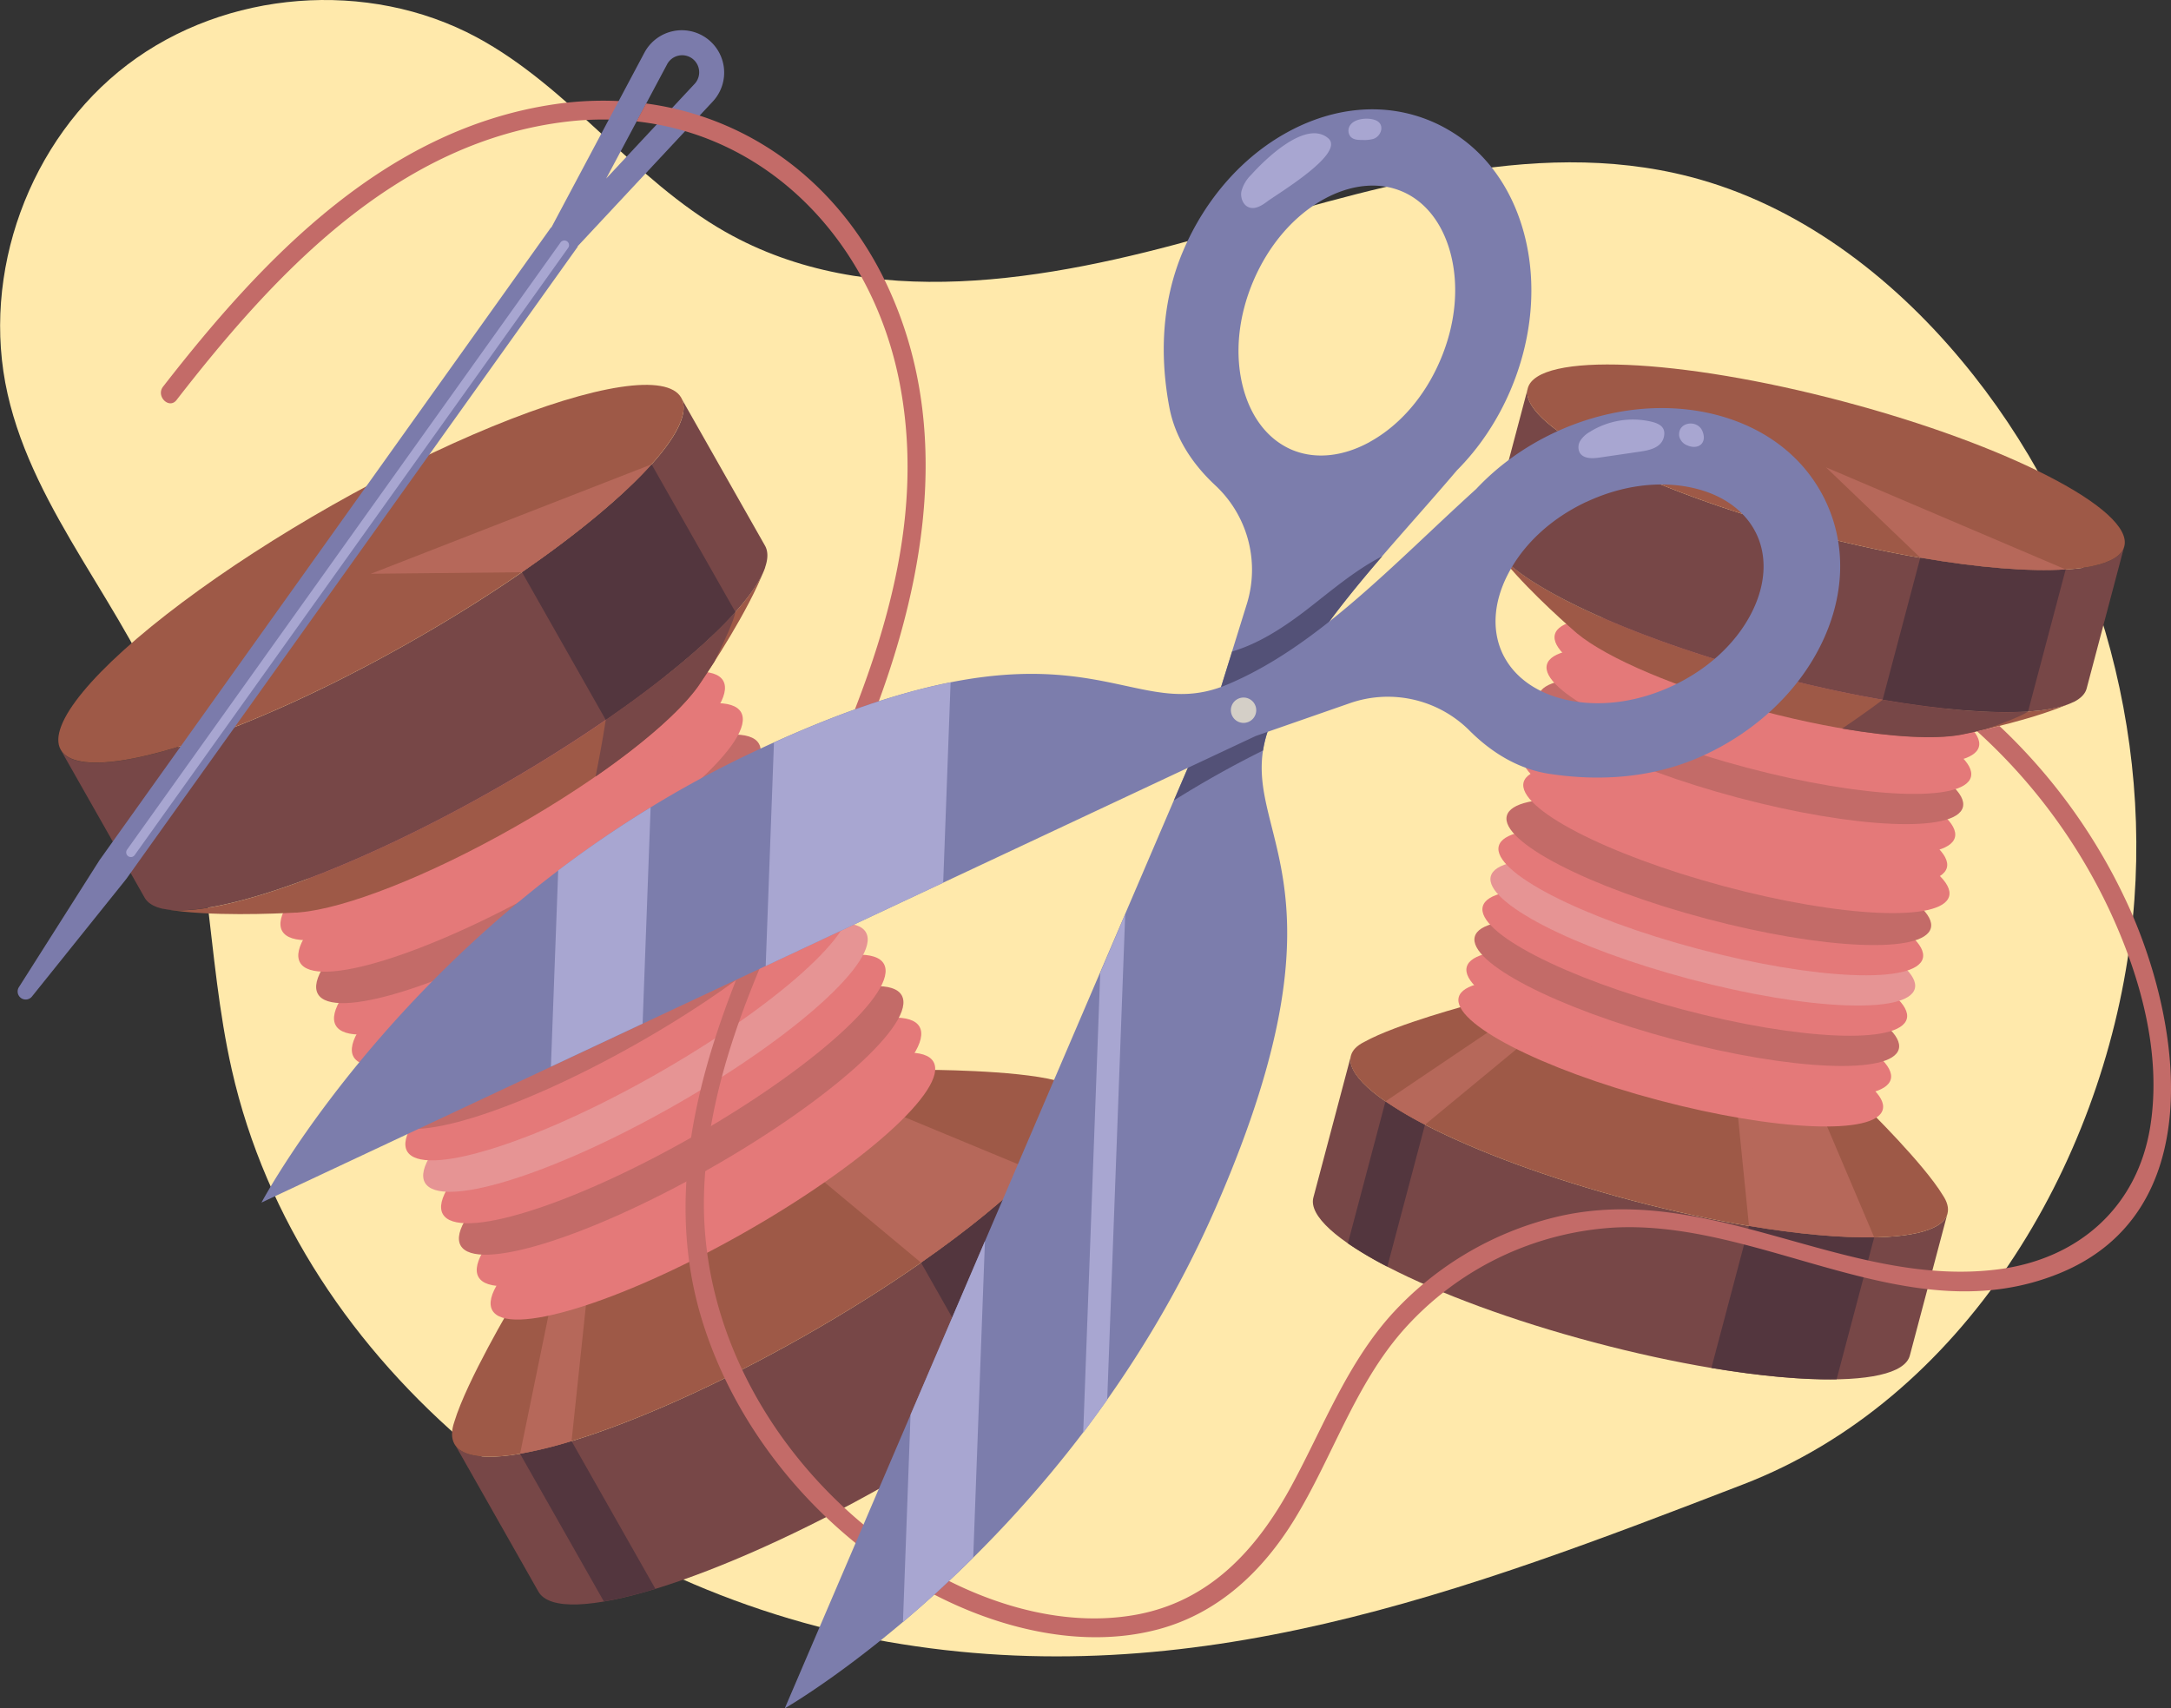 <?xml version="1.0" encoding="UTF-8"?> <svg xmlns="http://www.w3.org/2000/svg" viewBox="0 0 572.23 450.33"><rect x="0" y="0" width="572.23" height="450.33" fill="#333333" stroke="none"/> <defs> <style>.cls-1{fill:#ffe9ab;}.cls-2{fill:#c36b68;}.cls-3{fill:#774747;}.cls-4{fill:#9e5947;}.cls-5{fill:#53363e;}.cls-6{fill:#b6685a;}.cls-7{fill:#e47979;}.cls-8{fill:#e69494;}.cls-9{fill:#fff;}.cls-10{fill:#7b7bab;}.cls-11{fill:#a8a6d1;}.cls-12{fill:#7c7dac;}.cls-13{fill:#535177;}.cls-14{fill:#d4cfc7;}</style> </defs> <g id="Слой_2" data-name="Слой 2"> <g id="OBJECTS"> <path class="cls-1" d="M234,432.78C154.14,418.82,79,361.09,61.1,282c-6.87-30.34-5.44-62.56-16.45-91.66C33.24,160.19,9.1,135.32,2,103.84c-7.18-31.73,5.69-67.1,31.59-86.79S97-5.58,125.63,9.82C150.12,23,167,47.36,191.14,61.09c37.74,21.45,84.92,13,126.69,1.16S403.4,35.73,445.42,46.59C473.77,53.91,498.26,72.49,517,95c34.86,41.75,51.41,98.27,44.58,152.23C554,307.49,517.38,369,459.4,391.31,385.72,419.72,314.57,446.88,234,432.78Z"></path> <path class="cls-2" d="M146.22,27.47C101.58,34,69.35,68,43,101.9c-2,2.52,1.57,6.09,3.54,3.54,26.1-33.64,58.28-68.16,103-73.39A80.59,80.59,0,0,1,167.79,32l2.51-4.71A87.24,87.24,0,0,0,146.22,27.47Z"></path> <path class="cls-3" d="M211.82,352.27c-45.17,25.62-86.37,38.3-92,28.33h0l22.08,38.93c5.66,10,46.86-2.71,92-28.33s77.19-54.48,71.53-64.45l-22.08-38.93h0C289,297.79,257,326.64,211.82,352.27Z"></path> <path class="cls-4" d="M211.82,352.27C257,326.64,289,297.79,283.35,287.82h0c-.87-1.53-2.57-2.52-5-3C267.45,282,243.65,282,243.65,282l-54.23,30.77-54.24,30.77S123,364,119.76,374.77c-.81,2.33-.83,4.3,0,5.83h0C125.45,390.57,166.65,377.89,211.82,352.27Z"></path> <path class="cls-5" d="M150.65,379.88a111.14,111.14,0,0,1-13.57,3.34h0l22.09,38.93a112,112,0,0,0,13.57-3.34l-22.09-38.93Z"></path> <path class="cls-5" d="M272.47,308.61c-7.17,7.28-17.36,15.63-29.7,24.23h0l22.08,38.93c12.34-8.61,22.54-16.95,29.71-24.24l-22.08-38.92Z"></path> <path class="cls-6" d="M150.65,379.88l5.08-48-9.19,5.21-9.46,46.11A111.14,111.14,0,0,0,150.65,379.88Z"></path> <path class="cls-6" d="M272.47,308.61l-43.73-18.14L206.83,302.9l35.94,29.94C255.11,324.24,265.3,315.89,272.47,308.61Z"></path> <ellipse class="cls-7" cx="188.94" cy="311.94" rx="66.83" ry="14.76" transform="matrix(0.87, -0.49, 0.49, 0.87, -129.32, 133.85)"></ellipse> <ellipse class="cls-7" cx="184.23" cy="303.65" rx="66.83" ry="14.76" transform="translate(-125.84 130.45) rotate(-29.57)"></ellipse> <ellipse class="cls-2" cx="179.53" cy="295.36" rx="66.83" ry="14.76" transform="translate(-122.36 127.05) rotate(-29.57)"></ellipse> <ellipse class="cls-7" cx="174.83" cy="287.07" rx="66.83" ry="14.76" transform="translate(-118.88 123.65) rotate(-29.57)"></ellipse> <ellipse class="cls-8" cx="170.12" cy="278.78" rx="66.83" ry="14.76" transform="translate(-115.41 120.25) rotate(-29.57)"></ellipse> <ellipse class="cls-7" cx="165.42" cy="270.49" rx="66.83" ry="14.76" transform="translate(-111.93 116.85) rotate(-29.57)"></ellipse> <ellipse class="cls-2" cx="160.72" cy="262.2" rx="66.83" ry="14.76" transform="translate(-108.45 113.45) rotate(-29.57)"></ellipse> <ellipse class="cls-7" cx="156.02" cy="253.91" rx="66.83" ry="14.76" transform="translate(-104.97 110.05) rotate(-29.57)"></ellipse> <ellipse class="cls-7" cx="151.31" cy="245.62" rx="66.83" ry="14.76" transform="translate(-101.49 106.65) rotate(-29.57)"></ellipse> <ellipse class="cls-7" cx="146.61" cy="237.33" rx="66.83" ry="14.76" transform="translate(-98.01 103.25) rotate(-29.57)"></ellipse> <ellipse class="cls-2" cx="141.91" cy="229.04" rx="66.83" ry="14.76" transform="translate(-94.54 99.85) rotate(-29.57)"></ellipse> <ellipse class="cls-7" cx="137.2" cy="220.75" rx="66.83" ry="14.76" transform="translate(-91.06 96.45) rotate(-29.57)"></ellipse> <ellipse class="cls-7" cx="132.5" cy="212.45" rx="66.83" ry="14.76" transform="translate(-87.58 93.05) rotate(-29.57)"></ellipse> <path class="cls-3" d="M201.7,149.53h0a.29.29,0,0,1,0,.09Z"></path> <path class="cls-3" d="M43,239.57l.1,0-.09,0Z"></path> <path class="cls-4" d="M43.69,239.7c11.51,1.93,29,1.15,34,.87.42,0,.86,0,1.32-.08h0c11.8-1,33.49-9.33,56.64-22.47S177.1,190.56,184,180.93h0l0,0c.26-.37.51-.74.74-1.09,2.79-4.12,12.43-18.72,16.68-29.6-5.13,13-33.65,36.66-71.34,58S57.5,242,43.69,239.7Z"></path> <path class="cls-3" d="M108,169.31c-45.16,25.62-86.36,38.31-92,28.34l22.09,38.92c.85,1.51,2.53,2.49,4.9,3l.09,0,.61.11c13.81,2.28,48.73-10.08,86.42-31.46s66.21-45,71.34-58c.07-.2.15-.39.22-.58a.29.29,0,0,0,0-.09c.79-2.29.81-4.23-.05-5.74l-22.08-38.93C185.21,114.83,153.19,143.69,108,169.31Z"></path> <ellipse class="cls-4" cx="97.78" cy="151.25" rx="94.02" ry="20.76" transform="translate(-61.9 67.94) rotate(-29.57)"></ellipse> <path class="cls-9" d="M43,239.57l.1,0-.09,0Z"></path> <path class="cls-3" d="M193.83,161.33h0c-7.4,8.26-19.29,18.19-34.16,28.45h0s-1,6.55-2.68,14.91c12.77-8.84,22.42-17.34,27-23.75h0l0,0c.26-.37.51-.74.74-1.09.76-1.12,2-3,3.55-5.4C191.1,168.74,193.47,163.49,193.83,161.33Z"></path> <path class="cls-5" d="M137.59,150.84l22.08,38.93c14.87-10.26,26.76-20.19,34.16-28.45L171.75,122.4h0c-7.41,8.26-19.3,18.19-34.16,28.44Z"></path> <path class="cls-6" d="M137.58,150.84c14.86-10.25,26.75-20.18,34.16-28.44l-74,28.85Z"></path> <path class="cls-3" d="M430.1,316.43c-43.42-11.5-76.55-28.6-74-38.18h0l-9.92,37.42c-2.54,9.59,30.6,26.68,74,38.19s80.67,13.05,83.21,3.47l9.92-37.43h0C510.78,329.49,473.52,327.94,430.1,316.43Z"></path> <path class="cls-4" d="M430.1,316.43c43.42,11.51,80.68,13.06,83.22,3.47h0c.38-1.47-.07-3.11-1.26-4.88-5.06-8.32-19.76-22.73-19.76-22.73l-52.14-13.81L388,264.66s-19.91,5.24-28.42,10c-1.92.95-3.12,2.16-3.51,3.63h0C353.55,287.83,386.68,304.93,430.1,316.43Z"></path> <path class="cls-5" d="M375.59,296.48a97.7,97.7,0,0,1-10.41-6.15h0l-9.91,37.42a96.48,96.48,0,0,0,10.4,6.15l9.92-37.42Z"></path> <path class="cls-5" d="M494,326.16c-8.84.17-20.19-.85-33-3h0l-9.91,37.43c12.84,2.15,24.19,3.16,33,3L494,326.17Z"></path> <path class="cls-6" d="M375.59,296.48l32.18-26.59-8.83-2.34-33.76,22.78A97.7,97.7,0,0,0,375.59,296.48Z"></path> <path class="cls-6" d="M494,326.16,478,288.49l-21.06-5.58L461,323.16C473.82,325.31,485.17,326.33,494,326.16Z"></path> <ellipse class="cls-7" cx="440.37" cy="277.66" rx="12.76" ry="57.81" transform="translate(59.19 632.24) rotate(-75.16)"></ellipse> <ellipse class="cls-7" cx="442.49" cy="269.69" rx="12.76" ry="57.81" transform="translate(68.46 628.35) rotate(-75.16)"></ellipse> <ellipse class="cls-2" cx="444.6" cy="261.72" rx="12.76" ry="57.81" transform="translate(77.74 624.46) rotate(-75.16)"></ellipse> <ellipse class="cls-7" cx="446.71" cy="253.75" rx="12.76" ry="57.81" transform="translate(87.01 620.57) rotate(-75.16)"></ellipse> <ellipse class="cls-8" cx="448.82" cy="245.78" rx="12.76" ry="57.81" transform="translate(96.29 616.69) rotate(-75.16)"></ellipse> <ellipse class="cls-7" cx="450.93" cy="237.81" rx="12.76" ry="57.81" transform="translate(105.56 612.8) rotate(-75.16)"></ellipse> <ellipse class="cls-2" cx="453.04" cy="229.84" rx="12.76" ry="57.81" transform="translate(114.84 608.91) rotate(-75.16)"></ellipse> <ellipse class="cls-7" cx="455.15" cy="221.88" rx="12.76" ry="57.81" transform="matrix(0.26, -0.97, 0.97, 0.26, 124.11, 605.03)"></ellipse> <ellipse class="cls-7" cx="457.27" cy="213.91" rx="12.76" ry="57.81" transform="translate(133.38 601.14) rotate(-75.16)"></ellipse> <ellipse class="cls-7" cx="459.38" cy="205.94" rx="12.76" ry="57.81" transform="translate(142.66 597.25) rotate(-75.16)"></ellipse> <ellipse class="cls-2" cx="461.49" cy="197.97" rx="12.76" ry="57.81" transform="translate(151.93 593.36) rotate(-75.16)"></ellipse> <ellipse class="cls-7" cx="463.6" cy="190" rx="12.76" ry="57.81" transform="translate(161.21 589.48) rotate(-75.16)"></ellipse> <ellipse class="cls-7" cx="465.71" cy="182.03" rx="12.76" ry="57.81" transform="translate(170.48 585.59) rotate(-75.16)"></ellipse> <path class="cls-3" d="M546.56,185h0l-.07,0Z"></path> <path class="cls-3" d="M394,144.6l0,.07a.21.21,0,0,1,0-.06Z"></path> <path class="cls-4" d="M394.34,145.11c5.94,8.16,17.22,18.26,20.46,21.09.27.25.56.5.86.75l0,0h0c7.88,6.54,26.34,14.51,48.59,20.4s42.24,8.12,52.32,6.34h0l1.12-.22c4.22-.86,19-4.05,28.22-8.2-11,5-43,2.28-79.21-7.32S401.49,154.88,394.34,145.11Z"></path> <path class="cls-3" d="M476.7,140.55c-43.42-11.5-76.55-28.6-74-38.19l-9.92,37.43a6,6,0,0,0,1.22,4.82.21.21,0,0,0,0,.06c.09.14.21.29.31.44,7.15,9.77,36.21,23.26,72.45,32.86S535,190.24,546,185.29l.49-.23.07,0c1.87-.95,3.06-2.14,3.44-3.59L559.92,144C557.38,153.61,520.12,152.05,476.7,140.55Z"></path> <ellipse class="cls-4" cx="481.3" cy="123.19" rx="17.96" ry="81.33" transform="translate(238.95 556.89) rotate(-75.16)"></ellipse> <path class="cls-9" d="M394,144.6l0,.07a.21.21,0,0,1,0-.06Z"></path> <path class="cls-3" d="M534.56,187.56h0c-9.57.62-22.93-.43-38.33-3.09h0s-4.56,3.46-10.68,7.59c13.24,2.26,24.35,2.85,31.06,1.67h0l1.12-.22c1.14-.24,3.08-.65,5.46-1.19C528.39,190.48,533,188.67,534.56,187.56Z"></path> <path class="cls-5" d="M506.15,147l-9.92,37.43c15.4,2.66,28.76,3.71,38.33,3.09l9.91-37.42h0c-9.57.62-22.93-.44-38.32-3.1Z"></path> <path class="cls-6" d="M506.14,147c15.39,2.66,28.75,3.72,38.32,3.1L481.3,123.19Z"></path> <path class="cls-10" d="M186.2,10.05a11.17,11.17,0,0,0-16.35,3.84L145.31,60l-.07-.05-119,166.77L5,260.19a2.12,2.12,0,0,0,3.45,2.46l24.77-30.87L152.3,65l-.08-.05,35.66-38.2A11.17,11.17,0,0,0,186.2,10.05ZM183,22.2,159.77,47.07l16-30A4.49,4.49,0,1,1,183,22.2Z"></path> <path class="cls-11" d="M33.78,225.69h0a1.24,1.24,0,0,1-.29-1.72L147.75,63.91a1.23,1.23,0,0,1,1.72-.29h0a1.23,1.23,0,0,1,.29,1.72L35.5,225.4A1.23,1.23,0,0,1,33.78,225.69Z"></path> <path class="cls-2" d="M561.48,239.85A151.43,151.43,0,0,0,527,191.36l-5.89,1.4a149,149,0,0,1,35,47.37c8.08,17.39,13.74,37.65,10.64,56.92-3.42,21.22-19,34.83-40,37.54-40.31,5.2-76.64-23.81-117.31-13.62a85.86,85.86,0,0,0-42.63,25.49c-11.83,13.14-18.05,29.79-26.36,45.13-9.11,16.81-21.6,30.6-41.23,34.09-19.9,3.53-41-3.38-57.84-13.84-33.59-20.92-57.4-58.19-55.77-98.45,1.7-42.23,25.89-79.49,41.69-117.48,15.31-36.78,24.32-79.39,8-117.43C223.22,50,199.16,31.16,170.3,27.28L167.79,32c35.77,4,62.44,32.62,69.41,69.36,8.89,46.9-13.41,91-32.49,132.26-16.53,35.72-31.82,75.14-19.58,114.65,10.4,33.6,37.69,63,70.25,76.28,15.58,6.34,33.41,9.34,49.92,4.94,15.86-4.24,27.55-15.35,35.95-29.07,9.9-16.2,15.72-34.93,28.31-49.43a80.69,80.69,0,0,1,55.9-27.4c39.6-2.08,78,28.26,117.51,12C581.79,319.61,575.3,271,561.48,239.85Z"></path> <path class="cls-12" d="M334.58,191.53C343.71,167.31,365,146.39,384,124a65,65,0,0,0,7.93-9.69h0A69.32,69.32,0,0,0,398.07,103c5.83-13.6,7.13-28.28,3.67-41.35-3.28-12.36-10.42-22-20.3-27.61a39.38,39.38,0,0,0-4-2c-11.94-5.12-25.48-4.11-38.14,2.83-11.85,6.5-21.58,17.57-27.41,31.17s-6.18,28.07-3.67,41.35c1.64,8.66,6.68,15.47,12,20.45A30.41,30.41,0,0,1,328.7,159l-7.85,25.26-114,266.06s74.6-42.76,113.57-131.94S324.15,219.2,334.58,191.53Zm26.41-75c-7.12,3.9-14.42,4.61-20.56,2a18.31,18.31,0,0,1-1.88-.94c-5.18-2.93-9-8.29-10.87-15.32-2.32-8.75-1.35-18.79,2.71-28.28S341.07,56.83,349,52.47c7.13-3.9,14.43-4.61,20.57-2s10.66,8.41,12.75,16.26c2.32,8.75,1.35,18.79-2.72,28.28h0C375.53,104.53,368.93,112.15,361,116.51Z"></path> <path class="cls-13" d="M344.06,161c-5.88,4.48-12.29,8.67-19.3,10.74l-3.91,12.58L309.41,211q11.41-7.17,23.5-13.17a31.12,31.12,0,0,1,1.67-6.27c6-16,17.34-30.5,29.77-44.95C357,150.39,350.66,155.91,344.06,161Z"></path> <path class="cls-12" d="M196.92,199c-87.8,42-128,118-128,118L331,194l25-8.71a30.42,30.42,0,0,1,31.45,7.41c5.16,5.12,12.14,9.93,20.85,11.27,13.36,2.05,27.8,1.22,41.2-5.07s24.12-16.39,30.22-28.45c6.51-12.89,7.06-26.46,1.54-38.22a39.28,39.28,0,0,0-2.1-3.89c-5.93-9.69-15.82-16.49-28.28-19.35-13.18-3-27.81-1.22-41.2,5.07a69.85,69.85,0,0,0-11.17,6.57h0a65.49,65.49,0,0,0-9.41,8.26c-21.71,19.67-41.89,41.69-65.79,51.63C295.93,191.92,284.73,157,196.92,199Zm221.22-66.69h0c9.35-4.39,19.36-5.69,28.18-3.67,7.92,1.81,13.84,6.15,16.68,12.19s2.38,13.36-1.28,20.62c-4.08,8.07-11.48,14.93-20.83,19.32s-19.36,5.7-28.17,3.67c-7.09-1.62-12.58-5.26-15.69-10.34a20.37,20.37,0,0,1-1-1.84c-2.83-6.05-2.38-13.37,1.29-20.62C401.4,143.54,408.79,136.68,418.14,132.29Z"></path> <path class="cls-14" d="M327.23,183.92a3.34,3.34,0,1,1-2.75,3.84A3.33,3.33,0,0,1,327.23,183.92Z"></path> <path class="cls-11" d="M240,372.93l-2,54.65c5.75-4.86,12-10.52,18.52-17l3.09-83.42Z"></path> <path class="cls-11" d="M291.84,369l4.74-128L290,256.42l-4.49,121.27Q288.67,373.46,291.84,369Z"></path> <path class="cls-11" d="M147.13,229.45l-1.92,51.72,24.17-11.34,2.11-57A293.17,293.17,0,0,0,147.13,229.45Z"></path> <path class="cls-11" d="M204,195.72l-2.18,58.92,46.79-21.95,1.95-52.82C238.08,182.33,222.91,187.14,204,195.72Z"></path> <path class="cls-11" d="M329.76,46.11a9.3,9.3,0,0,0-2.56,4.38c-.3,1.69.48,3.68,2.11,4.21s3.35-.57,4.74-1.61c2.82-2.11,20.75-12.74,16-16.68C344.06,31.42,333.13,42.35,329.76,46.11Z"></path> <path class="cls-11" d="M356,32.84a2.53,2.53,0,0,0-.12,3.06c.76,1,2.15,1,3.36,1a9.18,9.18,0,0,0,2.67-.26c2.13-.64,3.22-3.73.85-4.87C360.86,30.89,357.28,31.17,356,32.84Z"></path> <path class="cls-11" d="M419,113.87a7.15,7.15,0,0,0-2.45,2.28,3.21,3.21,0,0,0-.14,3.22c1,1.59,3.29,1.52,5.15,1.25l10.64-1.56c2.49-.36,5.66-1,6.35-3.82s-1.44-3.7-3.74-4.19A21.46,21.46,0,0,0,419,113.87Z"></path> <path class="cls-11" d="M442.58,114.76a2.14,2.14,0,0,0,.08.44,3.39,3.39,0,0,0,1.92,2.14c3.09,1.41,5.5-.58,4.11-3.77C447.37,110.55,442.32,111.17,442.58,114.76Z"></path> </g> </g> </svg> 